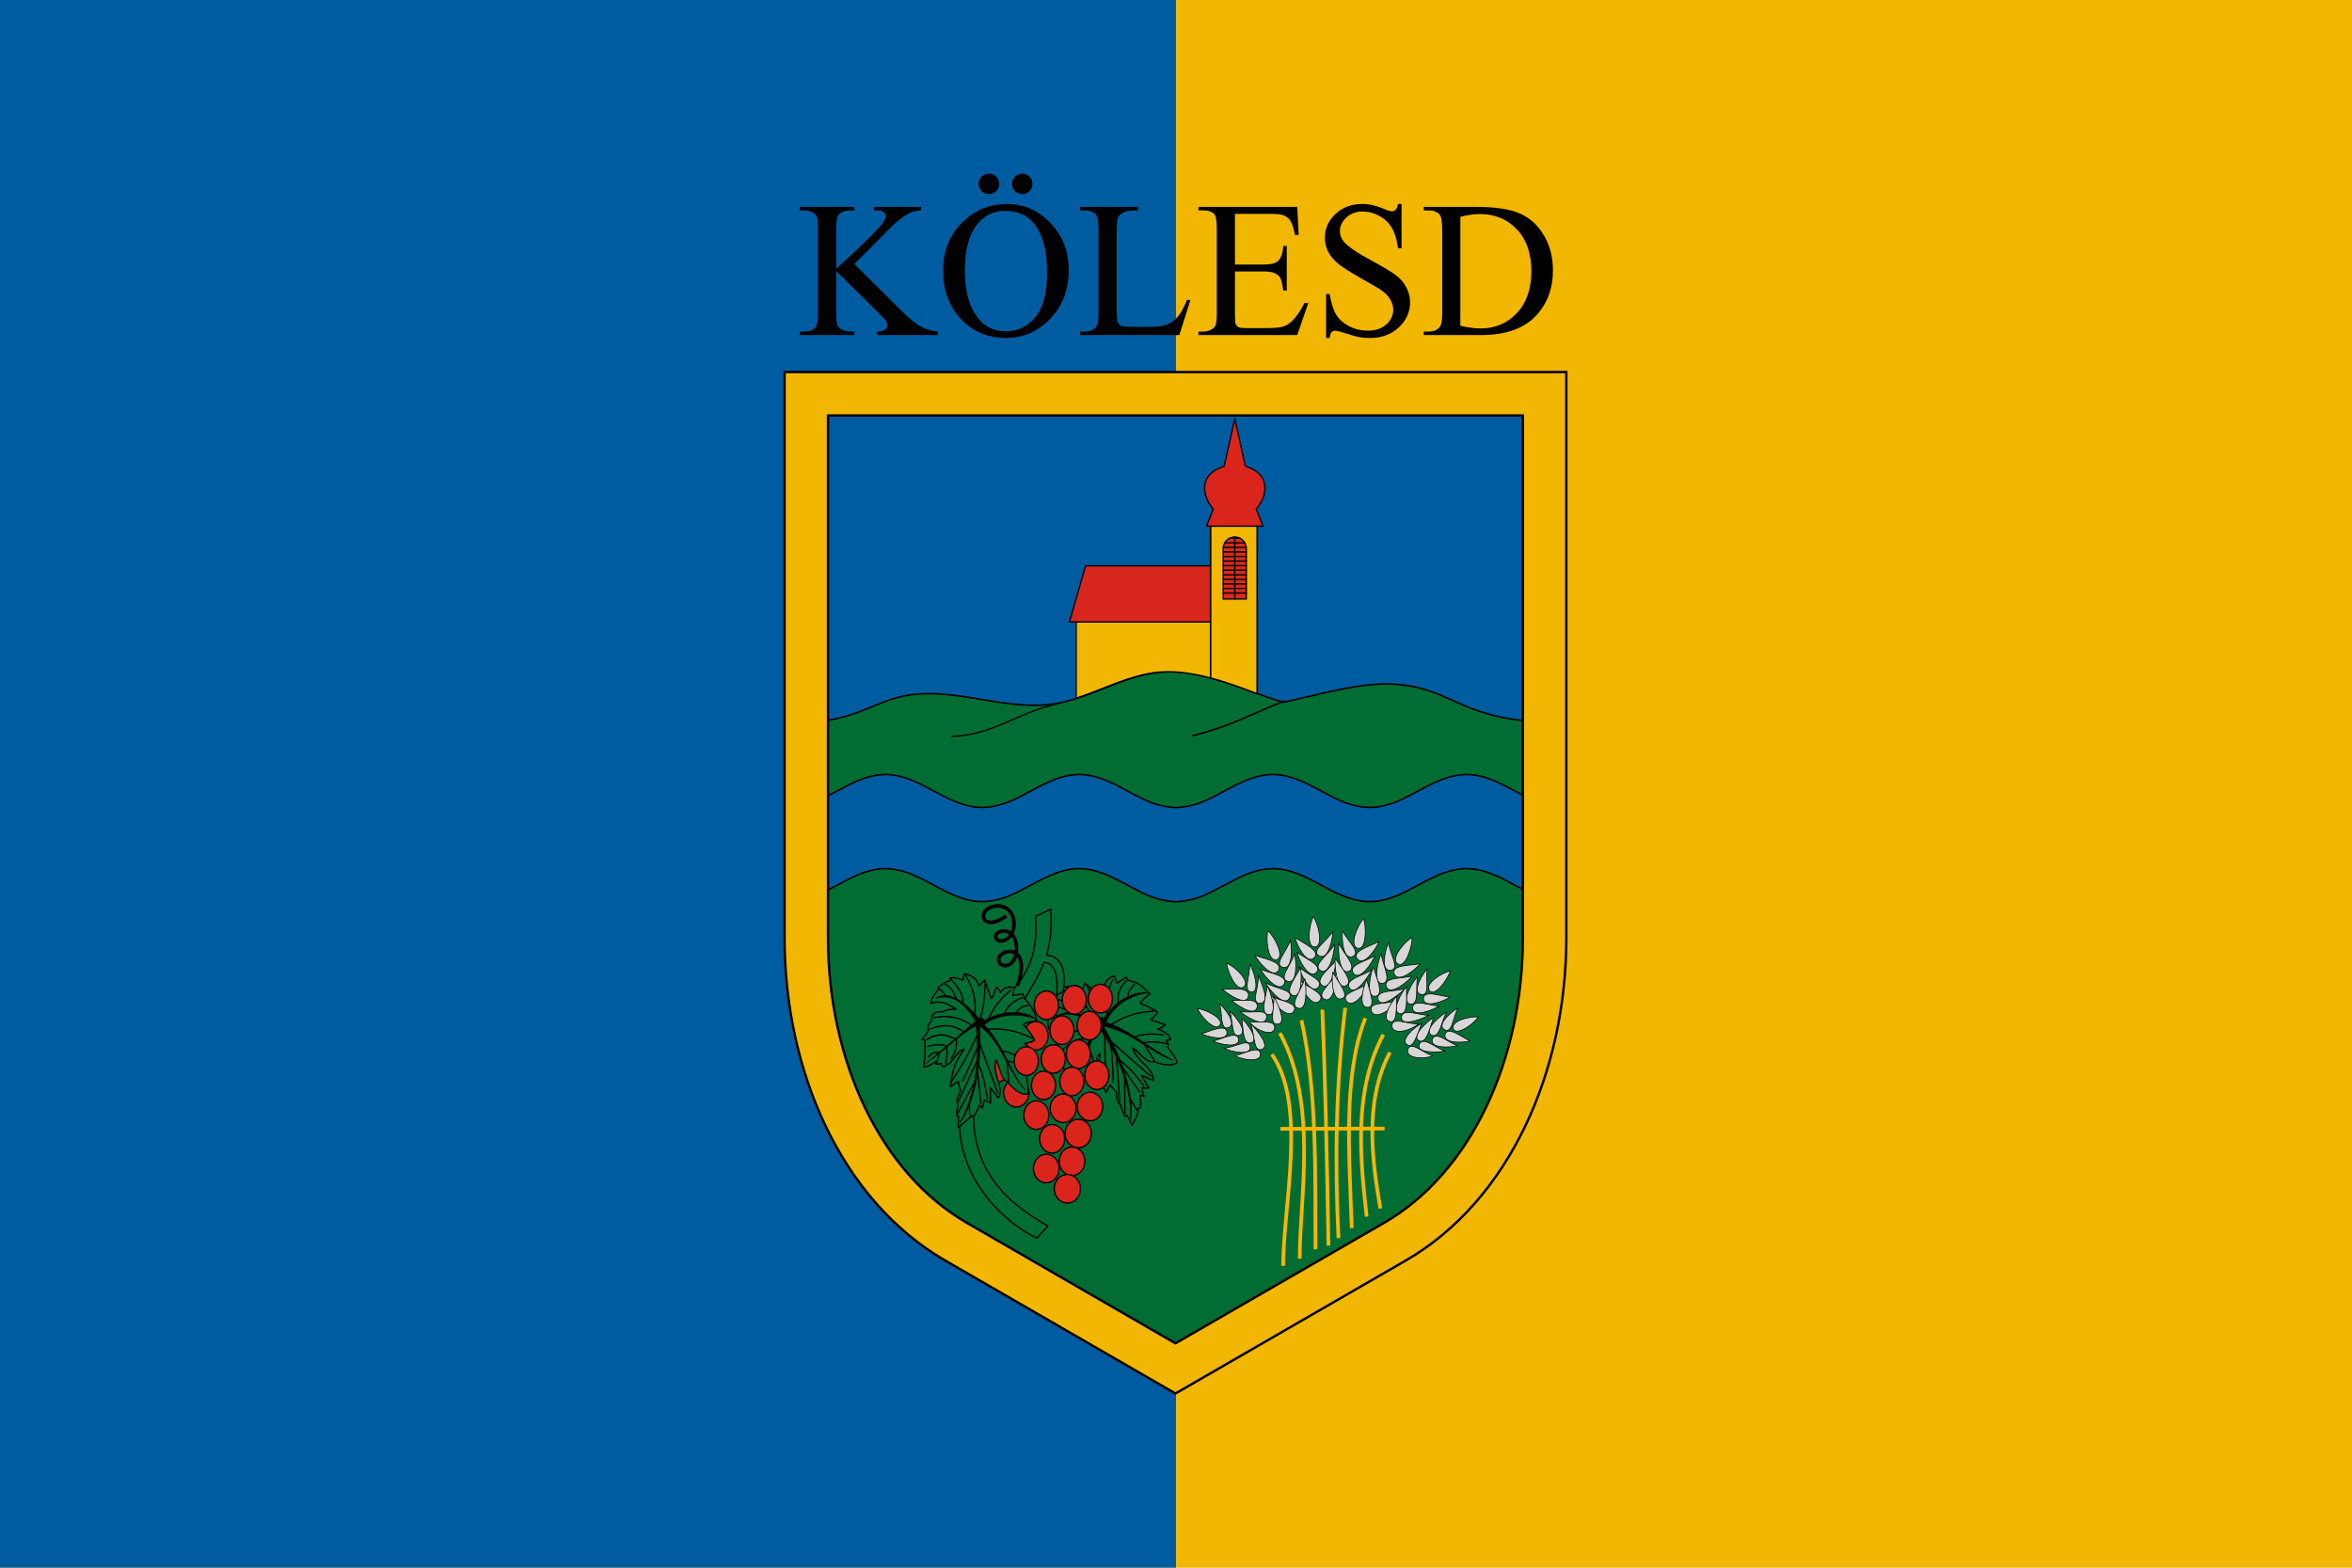 <svg width="900" height="600" version="1.1" viewBox="0 0 900 600" xmlns="http://www.w3.org/2000/svg">
 <g transform="translate(0,-522.52)">
  <path d="m0 522.52h900v600h-900z" fill="#f2b703" stroke-linecap="round" stroke-linejoin="round" stroke-width="2.714" style="paint-order:fill markers stroke"/>
  <path d="m0 522.52h450v600h-450z" fill="#005ca1" stroke-linecap="round" stroke-linejoin="round" stroke-width="1.919" style="paint-order:fill markers stroke"/>
  <g transform="matrix(1.746,0,0,1.746,1585.714,207.232)">
   <g stroke="#000" stroke-linecap="round" stroke-linejoin="round">
    <path d="m-698.685 452.76c-20.946-12.099-32.808-38.693-32.808-66.543v-119.327h161.804v119.327c0 27.85-11.863 54.443-32.808 66.543l-48.094 27.781z" fill="#026d33" stop-color="#000000" stroke-width=".35" style="font-variation-settings:normal"/>
    <path transform="matrix(.265 0 0 .265 -696.304 200.215)" d="m-68.127 566.547c-12.182 0.265-23.972 5.434-34.592 11.23-9.738 5.187-19.655 10.841-30.281 13.908v77.879c10.626-3.067 20.544-8.721 30.281-13.908 13.071-7.135 27.913-13.319 43.078-10.578 23.168 3.769 41.048 21.953 64.158 25.92 14.835 2.728 29.523-2.762 42.391-9.764 14.969-7.79 30.371-17.549 47.879-16.762 21.061 1.013 37.907 15.236 56.824 22.809 6.805 2.728 13.838 4.18 21.348 4.568 7.51-0.388 14.543-1.841 21.348-4.568 18.917-7.572 35.765-21.795 56.826-22.809 17.508-0.787 32.907 8.972 47.877 16.762 12.867 7.002 27.555 12.492 42.391 9.764 23.11-3.967 40.993-22.151 64.16-25.92 15.165-2.741 30.005 3.444 43.076 10.578 9.623 5.126 19.42 10.716 29.904 13.807v-77.879c-10.485-3.091-20.281-8.681-29.904-13.807-13.071-7.135-27.911-13.319-43.076-10.578-23.168 3.769-41.05 21.951-64.16 25.918-14.835 2.728-29.523-2.76-42.391-9.762-14.969-7.79-30.369-17.549-47.877-16.762-21.061 1.013-37.909 15.234-56.826 22.807-6.805 2.728-13.838 4.18-21.348 4.568-7.51-0.388-14.543-1.841-21.348-4.568-18.917-7.572-35.763-21.794-56.824-22.807-17.508-0.787-32.909 8.972-47.879 16.762-12.867 7.002-27.555 12.49-42.391 9.762-23.11-3.967-40.991-22.149-64.158-25.918-2.844-0.514-5.675-0.713-8.486-0.652z" fill="#005ca1" stop-color="#000000" stroke-width="1.323" style="font-variation-settings:normal"/>
    <path transform="matrix(.265 0 0 .265 -696.304 200.215)" d="m-133 252v271.016c44.779-0.461 58.368-20.655 92.932-23.092 35.859-2.529 71.715 12.452 107.48 8.84 31.875-3.219 60.375-23.938 92.277-26.871 40.17-3.693 86.432 22.767 103.236 24.75 34.923-7.92 66.312-17.128 94.018-14.549 45.333 4.22 51.102 28.341 121.598 31.232v-271.326z" fill="#005ca1" stop-color="#000000" stroke-width="1.323" style="font-variation-settings:normal"/>
   </g>
   <g fill="none" stroke-linecap="round">
    <path d="m-646.85 341.841c8.709-2.128 13.413-5.056 20.112-7.577" stop-color="#000000" stroke="#000" stroke-linejoin="round" stroke-width=".35" style="font-variation-settings:normal"/>
    <path d="m-698.685 452.76c-20.946-12.099-32.808-38.693-32.808-66.543v-119.327h161.804v119.327c0 27.85-11.863 54.443-32.808 66.543l-48.094 27.781z" stop-color="#000000" stroke="#000" stroke-width="10.051" style="font-variation-settings:normal"/>
    <path d="m-698.685 452.76c-20.946-12.099-32.808-38.693-32.808-66.543v-119.327h161.804v119.327c0 27.85-11.863 54.443-32.808 66.543l-48.094 27.781z" stop-color="#000000" stroke="#f2b703" stroke-width="9" style="font-variation-settings:normal"/>
    <path d="m-699.609 341.982c8.778-0.164 14.25-5.145 23.199-7.156" stop-color="#000000" stroke="#000" stroke-linejoin="round" stroke-width=".3" style="font-variation-settings:normal"/>
   </g>
   <g transform="translate(174.625)" stroke="#000" stroke-linecap="round">
    <path transform="matrix(.265 0 0 .265 -696.304 200.215)" d="m-568.549 435.225v68.172c22.72-7.344 44.542-19.325 68.238-21.504 16.408-1.508 33.831 2.015 49.85 6.846v-53.514z" fill="#f6b801" fill-rule="evenodd" opacity=".98" stop-color="#000000" stroke-width="1.134" style="font-variation-settings:normal"/>
    <path d="m-844.908 304.611h29.139v12.301h-32.694z" fill="#da251c" fill-rule="evenodd" opacity=".98" stop-color="#000000" stroke-width=".3" style="font-variation-settings:normal"/>
    <path transform="matrix(.265 0 0 .265 -696.304 200.215)" d="m-457.355 357.797v128.98c14.249 3.817 27.497 8.937 38.537 13.08v-142.061z" fill="#f6b801" fill-opacity=".98" stop-color="#000000" stroke-linejoin="round" stroke-width="1.323" style="font-variation-settings:normal"/>
    <path d="m-814.74 311.884v-11.062c0-1.399 1.126-2.526 2.526-2.526 1.399 0 2.526 1.126 2.526 2.526v11.062z" fill="#da251c" fill-opacity=".98" fill-rule="evenodd" opacity=".98" stop-color="#000000" stroke-width=".3" style="font-variation-settings:normal"/>
    <g fill="none" stroke-linejoin="round" stroke-width=".3">
     <path d="m-812.214 298.297v13.587" stop-color="#000000" style="font-variation-settings:normal"/>
     <path d="m-814.74 310.574h5.051" stop-color="#000000" style="font-variation-settings:normal"/>
     <path d="m-813.372 298.567h2.315" stop-color="#000000" style="font-variation-settings:normal"/>
     <path d="m-814.407 299.568h4.385" stop-color="#000000" style="font-variation-settings:normal"/>
     <path d="m-814.74 300.568h5.051" stop-color="#000000" style="font-variation-settings:normal"/>
     <path d="m-814.74 301.569h5.051" stop-color="#000000" style="font-variation-settings:normal"/>
     <path d="m-814.74 302.569h5.051" stop-color="#000000" style="font-variation-settings:normal"/>
     <path d="m-814.74 303.57h5.051" stop-color="#000000" style="font-variation-settings:normal"/>
     <path d="m-814.74 304.571h5.051" stop-color="#000000" style="font-variation-settings:normal"/>
     <path d="m-814.74 305.571h5.051" stop-color="#000000" style="font-variation-settings:normal"/>
     <path d="m-814.74 306.572h5.051" stop-color="#000000" style="font-variation-settings:normal"/>
     <path d="m-814.74 307.572h5.051" stop-color="#000000" style="font-variation-settings:normal"/>
     <path d="m-814.74 308.573h5.051" stop-color="#000000" style="font-variation-settings:normal"/>
     <path d="m-814.74 309.574h5.051" stop-color="#000000" style="font-variation-settings:normal"/>
    </g>
    <path d="m-818.409 295.919 1.488-3.761c-2.176-2.412-3.717-7.442 2.381-9.393l2.326-10.385 2.326 10.385c6.098 1.951 4.557 6.98 2.381 9.393l1.488 3.761z" fill="#da251c" stop-color="#000000" stroke-linejoin="round" stroke-width=".3" style="font-variation-settings:normal"/>
   </g>
   <g stroke="#000" stroke-width=".3">
    <ellipse cx="-689.689" cy="414.66" rx="2.653" ry="3.137" fill="#da251c" fill-rule="evenodd" stop-color="#000000" style="font-variation-settings:normal"/>
    <ellipse cx="-685.456" cy="420.117" rx="2.785" ry="3.137" fill="#da251c" fill-rule="evenodd" stop-color="#000000" style="font-variation-settings:normal"/>
    <path d="m-677.915 379.867-3.34 1.587c0.703 7.914-1.794 13.2-6.019 17.066l3.208 1.819c1.616-2.873 3.418-5.519 4.672-8.834 3.437 0.452 2.92 5.268 2.704 8.404l1.356-0.695c0.927-5.341 0.193-8.907-3.522-9.29 0.823-2.733 1.251-5.947 0.943-10.057z" fill="#006d33" stop-color="#000000" stroke-linecap="round" stroke-linejoin="round" style="font-variation-settings:normal"/>
    <path d="m-697.919 425.844 3.134-1.31c-0.376 14.552 9.855 21.062 16.23 24.789l-2.432 2.666c-7.671-3.704-17.293-13.424-16.932-26.146z" fill="#006d33" stop-color="#000000" stroke-linecap="round" stroke-linejoin="round" style="font-variation-settings:normal"/>
    <ellipse cx="-679.503" cy="418.497" rx="2.653" ry="3.137" fill="#da251c" fill-rule="evenodd" stop-color="#000000" style="font-variation-settings:normal"/>
    <path d="m-677.783 406.434c-0.853 0.124-0.935-1.976-0.585-3.204l1.216-4.022 1.995-1.398 0.063-0.73c1.541-0.78 3.344 0.465 3.859 1.146l0.772-2.105c0.692 0.486 1.372 0.989 1.847 1.777l2.502-0.795c-0.034-1.861 1.272-2.285 2.152-2.619l0.561 1.66 1.964-1.356 0.514 0.702c2.637 0.466 3.442 1.849 4.771 2.97-0.783 0.525-1.546 1.12-2.198 2.081 1.5 0.452 2.656 1.161 3.812 1.871-0.351 0.857-0.989 1.14-1.497 1.684l3.204 1.099c-0.45 0.365-0.866 0.745-1.614 0.982 1.198 0.456 2.384 0.927 2.806 2.245l-0.935 0.234 0.468 1.006-0.257 0.374c0.799 1.131 1.747 2.225 2.222 3.438-1.674 1.038-3.482 0.38-5.285-0.21-1.528 0.404-3.056-2.02-4.584-3.04 1.028 3.233 4.573 4.267 4.584 7.203l-2.666-1.123 1.684 2.736-1.614 0.07 0.561 1.777-0.819-0.257 0.093 2.035-0.117 0.772-0.468 0.117-0.093 1.216-1.216 2.502-1.123-2.268c-0.602 1.084-1.083-1.339-1.52-2.432-0.269 0.044-0.669-0.305-0.819-2.643l-1.38-1.52-0.889 1.684-1.146-2.502-0.374-3.976 0.187-2.058c-0.37 0.34-0.76 0.627-0.702 2.081l-2.128 3.11-1.614 0.234-2.993-1.543-1.637-2.315-0.444-2.97 0.514-1.45" fill="#006d33" stop-color="#000000" stroke-linecap="round" stroke-linejoin="round" style="font-variation-settings:normal"/>
   </g>
   <g fill="none" stroke="#000" stroke-linecap="round" stroke-linejoin="round" stroke-width=".3">
    <path d="m-664.356 395.345c-1.011 1.822-1.359 4.562-1.224 7.971" stop-color="#000000" style="font-variation-settings:normal"/>
    <path d="m-661.28 395.478c-1.892 1.795-2.02 3.517-1.819 5.226" stop-color="#000000" style="font-variation-settings:normal"/>
    <path d="m-659.56 396.371c-0.993 1.052-1.728 2.055-1.323 2.844" stop-color="#000000" style="font-variation-settings:normal"/>
    <path d="m-664.951 405.367c3.719-2.515 6.754-2.976 9.69-3.142" stop-color="#000000" style="font-variation-settings:normal"/>
    <path d="m-659.692 407.946c2.216-0.9 4.352-0.755 6.482-0.529" stop-color="#000000" style="font-variation-settings:normal"/>
    <path d="m-657.807 409.269c1.512-0.472 3.273-0.398 5.226 0.099" stop-color="#000000" style="font-variation-settings:normal"/>
    <path d="m-657.476 409.434 2.315 3.704" stop-color="#000000" style="font-variation-settings:normal"/>
    <path d="m-665.05 408.575 8.93 7.838" stop-color="#000000" style="font-variation-settings:normal"/>
    <path d="m-663 412.841c1.91 1.43 3.756 3.279 5.49 5.854" stop-color="#000000" style="font-variation-settings:normal"/>
    <path d="m-662.503 414.065 4.101 5.92" stop-color="#000000" style="font-variation-settings:normal"/>
    <path d="m-669.713 409.864c0.637 1.527 1.145 2.946 1.257 4.035" stop-color="#000000" style="font-variation-settings:normal"/>
    <path d="m-666.108 407.02 0.165 7.64" stop-color="#000000" style="font-variation-settings:normal"/>
    <path d="m-664.819 409.567c0.502 3.23 0.517 5.682 0.595 8.235" stop-color="#000000" style="font-variation-settings:normal"/>
    <path d="m-663.529 411.617 0.728 10.55" stop-color="#000000" style="font-variation-settings:normal"/>
    <path d="m-661.71 416.181 0.033 8.467" stop-color="#000000" style="font-variation-settings:normal"/>
    <path d="m-660.585 421.341 1.654 2.679" stop-color="#000000" style="font-variation-settings:normal"/>
    <path d="m-675.633 411.121c1.387-1.874 3.629-3.017 5.589-2.91" stop-color="#000000" style="font-variation-settings:normal"/>
    <path d="m-671.466 406.392-1.918 0.496" stop-color="#000000" style="font-variation-settings:normal"/>
    <path d="m-675.898 403.845-1.621-1.455" stop-color="#000000" style="font-variation-settings:normal"/>
    <path d="m-676.791 401.034 3.373 1.389" stop-color="#000000" style="font-variation-settings:normal"/>
    <path d="m-676.791 399.579 2.15 0.529" stop-color="#000000" style="font-variation-settings:normal"/>
    <path d="m-670.772 400.108 1.819 3.01" stop-color="#000000" style="font-variation-settings:normal"/>
    <path d="m-670.077 396.437 1.158 2.48" stop-color="#000000" style="font-variation-settings:normal"/>
   </g>
   <g stroke="#000">
    <path d="m-677.982 404.837c1.871-3.196 5.304-2.356 7.276-1.621l3.44 0.86 0.463-0.628 0.298 0.232 0.132 0.298c3.097-5.158 7.885-6.093 9.922-5.821-3.877 0.456-7.904 2.879-9.36 6.515 5.718 1.883 8.509 5.228 14.784 8.334-4.966-1.487-9.269-6.458-15.346-7.441 4.193 6.965 6.879 15.399 5.986 20.604 0.128-10.216-5.037-16.973-6.78-20.208l-1.488 1.951-1.191 3.274-0.331-0.397 0.86-3.142-1.687-4.035c-1.33-0.506-4.61-1.736-6.978 1.224z" stop-color="#000000" stroke-linecap="round" stroke-linejoin="round" stroke-width=".1" style="font-variation-settings:normal"/>
    <ellipse cx="-681.157" cy="407.616" rx="2.653" ry="3.137" fill="#da251c" fill-rule="evenodd" stop-color="#000000" stroke-width=".3" style="font-variation-settings:normal"/>
    <path d="m-694.691 425.213-0.514-0.023-3.017 2.549 0.117-2.479c-0.988 0.546-0.145-1.796-0.117-2.853-0.772-0.382 0.306-1.843 0.491-2.783l-0.468-2.011-1.707 1.169c0.228-2.002 0.539-4.989 3.017-8.185-1.1-0.021-2.121 1.993-3.18 3.017-0.761 0.501-1.594 1.384-1.824 0.14-0.388-0.113-1.54 0.463-1.123-0.374-0.434-0.072-1.698 1.148-2.76 1.11l0.094-0.455c0.197-1.764 0.294-3.579 0.14-5.519l-0.608-0.093 0.884-0.971 0.546-1.141c-0.266-1.047 0.174-1.432 0.595-1.836l0.314-1.439c0.583-0.659 1.409-0.729 2.299-0.645 0.647-0.668 1.893-0.472 2.894-0.628-1.483-0.74-3.079-2.146-5.573-1.24 0.025-1.131 0.857-2.083 1.654-3.043l-0.066-0.48c0.77-0.561 1.521-1.144 2.547-1.406l0.033-0.595c1.199-0.306 1.999 0.137 2.861 0.463l0.248-1.455c0.78 0.229 2.594 0.411 3.274 2.712l1.257-1.323 1.406 4.101c0.525-0.349 0.756-1.655 1.124-2.514 0.513 0.257 0.728 0.738 0.893 1.257 0.515-1.183 1.844-1.512 3.026-1.141l-0.281 1.72 2.199-0.38 0.331 1.075c1.082 0.916 2.108 2.487 2.712 4.812-0.998 0.095-1.995 0.288-2.993 0.777 0.923 1.06 1.863 2.094 2.53 3.539-0.722 0.379-1.444 0.529-2.166 0.695l2.315 2.464c-0.603 0.231-1.239 0.263-1.885 0.232 0.501 0.62 1.753 1.667 1.373 3.241l-0.876-0.165-0.083 1.108-0.595 0.017c0.444 1.305 0.485 2.732 0.496 4.167-1.949 0.366-3.775-1.732-4.531-2.695-1.345-0.389-1.716-3.144-2.514-4.862-1.046 3.123 1.976 6.272 0.48 8.45l-1.753-2.299 0.083 3.373-1.389-0.695-0.413 1.819-0.579-0.645z" fill="#006d33" stop-color="#000000" stroke-linecap="round" stroke-linejoin="round" stroke-width=".3" style="font-variation-settings:normal"/>
    <path d="m-705.333 413.734 10.947-9.293c-1.712-2.765-4.493-6.448-8.83-4.961 2.282-1.643 5.555-0.512 9.74 4.581 0.959-0.69 0.707 0.011 0.86 0.248 4.431-2.467 9.163-2.26 11.509-0.331-2.888-1.081-7.642-1.617-11.427 1.207 4.462 4.677 5.655 10.222 9.062 14.42-3.61-3.686-5.356-10.804-10.005-14.073 0.597 9.374-1.653 17.823-4.382 21.183 3.831-6.941 4.27-14.62 3.588-21.183-2.259 0.636-7.41 5.783-11.063 8.202z" stop-color="#000000" stroke-linecap="round" stroke-linejoin="round" stroke-width=".1" style="font-variation-settings:normal"/>
   </g>
   <g fill="none" stroke="#000" stroke-linecap="round" stroke-linejoin="round" stroke-width=".3">
    <path d="m-702.526 397.29c1.05 0.515 1.328 1.26 1.427 1.707" stop-color="#000000" style="font-variation-settings:normal"/>
    <path d="m-701.123 396.308c1.337 0.566 2.153 2.033 2.526 3.297" stop-color="#000000" style="font-variation-settings:normal"/>
    <path d="m-699.953 395.045c1.379 1.572 2.889 3.066 2.76 5.543" stop-color="#000000" style="font-variation-settings:normal"/>
    <path d="m-696.703 394.156c1.41 2.482 2.67 5.074 2.058 9.027" stop-color="#000000" style="font-variation-settings:normal"/>
    <path d="m-692.259 395.887c-0.122 3.375-0.449 6.256-1.193 8.138" stop-color="#000000" style="font-variation-settings:normal"/>
    <path d="m-686.693 397.641c-1.976 1.599-3.86 3.736-4.911 6.501" stop-color="#000000" style="font-variation-settings:normal"/>
    <path d="m-684.074 399.278c-1.527 0.513-3.273 1.451-4.069 3.672" stop-color="#000000" style="font-variation-settings:normal"/>
    <path d="m-682.881 400.938c-1.239 0.171-2.183 0.742-2.736 1.847" stop-color="#000000" style="font-variation-settings:normal"/>
    <path d="m-691.932 406.223c4.247-0.424 7.217 0.641 9.986 1.941" stop-color="#000000" style="font-variation-settings:normal"/>
    <path d="m-688.681 410.947c2.146 0.264 4.062 1.446 5.963 2.689" stop-color="#000000" style="font-variation-settings:normal"/>
    <path d="m-687.442 413.122c1.858 0.244 3.073 1.389 4.326 2.479" stop-color="#000000" style="font-variation-settings:normal"/>
    <path d="m-687.489 413.216 0.327 4.49" stop-color="#000000" style="font-variation-settings:normal"/>
    <path d="m-693.616 408.983 4.116 11.295" stop-color="#000000" style="font-variation-settings:normal"/>
    <path d="m-693.873 413.707c1.106 2.167 1.634 4.971 2.128 7.811" stop-color="#000000" style="font-variation-settings:normal"/>
    <path d="m-693.99 415.344 0.772 7.156" stop-color="#000000" style="font-variation-settings:normal"/>
    <path d="m-694.411 417.378-3.952 7.343" stop-color="#000000" style="font-variation-settings:normal"/>
    <path d="m-695.814 422.547 0.187 2.806" stop-color="#000000" style="font-variation-settings:normal"/>
    <path d="m-693.779 412.491-4.35 9.448" stop-color="#000000" style="font-variation-settings:normal"/>
    <path d="m-693.733 409.567c-1.201 3.028-2.369 5.648-3.508 7.928" stop-color="#000000" style="font-variation-settings:normal"/>
    <path d="m-699.673 417.636c2.074-3.027 3.998-6.578 5.823-10.477" stop-color="#000000" style="font-variation-settings:normal"/>
    <path d="m-695.159 405.405c-2.76-2.04-5.519-2.241-8.279-1.801" stop-color="#000000" style="font-variation-settings:normal"/>
    <path d="m-704.186 406.083c3.635-1.439 5.92-0.223 7.226 0.702" stop-color="#000000" style="font-variation-settings:normal"/>
    <path d="m-705.122 408.468c2.848-1.768 4.721-0.889 6.267-0.117" stop-color="#000000" style="font-variation-settings:normal"/>
    <path d="m-698.597 408.188c0.167 1.713-0.214 3.213-1.169 4.49" stop-color="#000000" style="font-variation-settings:normal"/>
    <path d="m-704.958 410.012c1.552-0.484 2.992-0.606 4.233-0.093" stop-color="#000000" style="font-variation-settings:normal"/>
    <path d="m-700.819 410.035c0.412 1.614 0.029 2.593-0.14 3.742" stop-color="#000000" style="font-variation-settings:normal"/>
    <path d="m-704.771 412.233c0.977-1.024 1.724-1.014 2.456-0.935-0.015 0.491-0.309 1.316-0.631 2.175" stop-color="#000000" style="font-variation-settings:normal"/>
   </g>
   <g fill="#da251c" fill-rule="evenodd" stroke="#000" stroke-width=".3">
    <ellipse cx="-678.875" cy="400.935" rx="2.653" ry="3.137" stop-color="#000000" style="font-variation-settings:normal"/>
    <ellipse cx="-672.756" cy="399.744" rx="2.653" ry="3.137" stop-color="#000000" style="font-variation-settings:normal"/>
    <ellipse cx="-667.034" cy="399.48" rx="2.653" ry="3.137" stop-color="#000000" style="font-variation-settings:normal"/>
    <ellipse cx="-675.468" cy="406.392" rx="2.653" ry="3.137" stop-color="#000000" style="font-variation-settings:normal"/>
    <ellipse cx="-669.482" cy="405.4" rx="2.653" ry="3.137" stop-color="#000000" style="font-variation-settings:normal"/>
    <ellipse cx="-677.353" cy="412.709" rx="2.653" ry="3.137" stop-color="#000000" style="font-variation-settings:normal"/>
    <ellipse cx="-671.863" cy="411.651" rx="2.653" ry="3.137" stop-color="#000000" style="font-variation-settings:normal"/>
    <ellipse cx="-673.285" cy="417.637" rx="2.653" ry="3.137" stop-color="#000000" style="font-variation-settings:normal"/>
    <ellipse cx="-667.828" cy="416.281" rx="2.653" ry="3.137" stop-color="#000000" style="font-variation-settings:normal"/>
    <ellipse cx="-683.273" cy="413.172" rx="2.653" ry="3.137" stop-color="#000000" style="font-variation-settings:normal"/>
    <ellipse cx="-681.09" cy="425.012" rx="2.752" ry="3.137" stop-color="#000000" style="font-variation-settings:normal"/>
    <ellipse cx="-675.203" cy="423.524" rx="2.851" ry="3.137" stop-color="#000000" style="font-variation-settings:normal"/>
    <ellipse cx="-669.316" cy="423.127" rx="2.818" ry="3.137" stop-color="#000000" style="font-variation-settings:normal"/>
    <ellipse cx="-677.618" cy="430.205" rx="2.752" ry="3.137" stop-color="#000000" style="font-variation-settings:normal"/>
    <ellipse cx="-671.896" cy="429.047" rx="2.884" ry="3.137" stop-color="#000000" style="font-variation-settings:normal"/>
    <ellipse cx="-678.907" cy="436.721" rx="2.818" ry="3.137" stop-color="#000000" style="font-variation-settings:normal"/>
    <ellipse cx="-673.252" cy="435.133" rx="2.818" ry="3.137" stop-color="#000000" style="font-variation-settings:normal"/>
    <ellipse cx="-674.277" cy="441.153" rx="2.884" ry="3.137" stop-color="#000000" style="font-variation-settings:normal"/>
   </g>
   <path d="m-687.956 381.551c-2.883 1.975-4.936 1.311-4.677-0.468 0.334-2.29 5.879-3.22 6.595 1.169 0.671 4.112-3.429 5.735-3.929 3.789-0.396-1.543 3.985-2.694 4.49 1.637 0.6 5.141-3.851 5.534-3.835 3.227 0.017-2.4 7.204-3.737 4.21 5.379" fill="none" stop-color="#000000" stroke="#000" stroke-linecap="square" stroke-linejoin="round" stroke-width=".8" style="font-variation-settings:normal"/>
   <g fill="#d8d6d7" stroke="#000" stroke-linecap="round" stroke-linejoin="round" stroke-width=".15">
    <path d="m-620.368 381.537c0.985 1.266 2.378 6.457 0.348 6.615-2.036 0.059-1.194-5.25-0.348-6.615z" stop-color="#000000" style="font-variation-settings:normal"/>
    <path d="m-624.404 386.072c1.799 1.236 5.796 2.924 4.172 4.518-1.706 1.442-3.802-2.992-4.172-4.518z" stop-color="#000000" style="font-variation-settings:normal"/>
    <path d="m-623.957 389.314c1.911 1.472 5.811 2.895 4.194 4.497-1.698 1.451-3.817-2.973-4.194-4.497z" stop-color="#000000" style="font-variation-settings:normal"/>
    <path d="m-623.615 392.398c1.999 2.103 5.925 2.994 4.23 4.705-1.706 1.442-3.86-3.179-4.23-4.705z" stop-color="#000000" style="font-variation-settings:normal"/>
    <path d="m-623.273 395.57c1.993 1.613 5.811 2.895 4.194 4.497-1.476 1.31-3.758-2.143-4.194-4.497z" stop-color="#000000" style="font-variation-settings:normal"/>
    <path d="m-616.097 384.742c-1.395 2.256-4.928 4.233-2.97 5.385 2.001 0.992 2.976-3.815 2.97-5.385z" stop-color="#000000" style="font-variation-settings:normal"/>
    <path d="m-615.709 387.575c-1.48 2.471-4.996 4.622-3.044 5.791 1.996 1.002 3.041-4.221 3.044-5.791z" stop-color="#000000" style="font-variation-settings:normal"/>
    <path d="m-615.35 391.074c-1.192 1.533-5.036 4.323-2.982 5.58 1.812 0.955 2.868-4.034 2.982-5.58z" stop-color="#000000" style="font-variation-settings:normal"/>
    <path d="m-614.993 393.627c-1.644 2.66-4.898 4.932-2.927 5.978 1.683 0.983 2.679-3.2 2.927-5.978z" stop-color="#000000" style="font-variation-settings:normal"/>
    <path d="m-630.321 384.614c1.257 0.995 3.844 5.707 1.91 6.342-1.963 0.541-2.408-4.816-1.91-6.342z" stop-color="#000000" style="font-variation-settings:normal"/>
    <path d="m-633.164 389.978c2.041 0.773 6.325 1.463 5.126 3.397-1.314 1.806-4.404-2.003-5.126-3.397z" stop-color="#000000" style="font-variation-settings:normal"/>
    <path d="m-631.959 393.021c2.206 0.976 6.332 1.431 5.143 3.371-1.305 1.813-4.414-1.981-5.143-3.371z" stop-color="#000000" style="font-variation-settings:normal"/>
    <path d="m-630.894 395.936c2.442 1.567 6.467 1.501 5.227 3.565-1.314 1.806-4.505-2.171-5.227-3.565z" stop-color="#000000" style="font-variation-settings:normal"/>
    <path d="m-629.808 398.936c2.319 1.093 6.332 1.431 5.143 3.371-1.123 1.624-4.16-1.188-5.143-3.371z" stop-color="#000000" style="font-variation-settings:normal"/>
    <path d="m-625.41 386.712c-0.819 2.523-3.781 5.283-1.606 5.936 2.18 0.488 1.984-4.412 1.606-5.936z" stop-color="#000000" style="font-variation-settings:normal"/>
    <path d="m-624.492 389.604c-0.85 2.752-3.623 5.445-1.448 6.116 2.177 0.499 1.819-4.591 1.448-6.116z" stop-color="#000000" style="font-variation-settings:normal"/>
    <path d="m-623.18 392.685c-0.793 1.773-3.865 5.396-1.571 6.129 1.987 0.497 1.828-4.6 1.571-6.129z" stop-color="#000000" style="font-variation-settings:normal"/>
    <path d="m-622.227 395.081c-0.965 2.975-3.586 5.955-1.423 6.502 1.868 0.555 1.842-3.745 1.423-6.502z" stop-color="#000000" style="font-variation-settings:normal"/>
    <path d="m-639.357 391.738c1.529 0.484 5.324 3.902 3.741 5.184-1.643 1.203-3.664-3.58-3.741-5.184z" stop-color="#000000" style="font-variation-settings:normal"/>
    <path d="m-640.274 397.432c2.183-3e-3 6.101-0.616 5.668 1.618-0.586 2.155-4.497-0.572-5.668-1.618z" stop-color="#000000" style="font-variation-settings:normal"/>
    <path d="m-638.265 399.881c2.409 0.128 5.998-0.714 5.575 1.522-0.576 2.158-4.4-0.482-5.575-1.522z" stop-color="#000000" style="font-variation-settings:normal"/>
    <path d="m-636.465 402.26c2.839 0.597 6.247-0.829 5.822 1.541-0.586 2.155-4.652-0.494-5.822-1.541z" stop-color="#000000" style="font-variation-settings:normal"/>
    <path d="m-634.418 404.579c2.556 0.198 5.965-0.648 5.542 1.588-0.458 1.481-3.781 0.567-5.542-1.588z" stop-color="#000000" style="font-variation-settings:normal"/>
    <path d="m-634.32 391.888c0.131 2.649-1.657 6.282 0.609 6.119 1.626-0.234 0.284-4.829-0.609-6.119z" stop-color="#000000" style="font-variation-settings:normal"/>
    <path d="m-632.426 394.266c0.183 2.875-1.79 6.376 0.481 6.231 2.193-0.231 0.192-4.305-0.481-6.231z" stop-color="#000000" style="font-variation-settings:normal"/>
    <path d="m-630.476 396.679c-0.112 1.939-1.86 6.45 0.544 6.32 1.703-0.176 0.239-4.982-0.544-6.32z" stop-color="#000000" style="font-variation-settings:normal"/>
    <path d="m-629.035 399.005c0.143 2.877-1.138 6.3 0.903 6.063 1.79-0.133 0.36-3.827-0.903-6.063z" stop-color="#000000" style="font-variation-settings:normal"/>
    <path d="m-645.721 401.698c1.467 0.05 5.933 2.115 4.853 3.635-1.152 1.465-4.39-2.239-4.853-3.635z" stop-color="#000000" style="font-variation-settings:normal"/>
    <path d="m-644.901 407.194c1.924-0.54 5.454-2.359 5.622-0.283 0.013 2.045-4.332 0.917-5.622 0.283z" stop-color="#000000" style="font-variation-settings:normal"/>
    <path d="m-642.36 408.781c2.155-0.48 5.443-2.386 5.62-0.311 0.024 2.045-4.328 0.939-5.62 0.311z" stop-color="#000000" style="font-variation-settings:normal"/>
    <path d="m-639.991 410.35c2.651-0.172 5.579-2.408 5.788-0.214 0.013 2.045-4.498 0.849-5.788 0.214z" stop-color="#000000" style="font-variation-settings:normal"/>
    <path d="m-637.562 411.969c2.302-0.455 5.443-2.386 5.62-0.311 0.055 1.806-3.71 1.385-5.62 0.311z" stop-color="#000000" style="font-variation-settings:normal"/>
    <path d="m-640.964 400.575c0.768 2.303 0.085 5.946 2.043 5.245 1.871-0.824-0.936-4.329-2.043-5.245z" stop-color="#000000" style="font-variation-settings:normal"/>
    <path d="m-638.716 402.207c0.869 2.489 0.29 5.98 2.257 5.293 1.875-0.815-1.154-4.37-2.257-5.293z" stop-color="#000000" style="font-variation-settings:normal"/>
    <path d="m-636.075 403.764c0.379 1.737 0.085 6.075 2.173 5.369 1.734-0.714-1.153-4.382-2.173-5.369z" stop-color="#000000" style="font-variation-settings:normal"/>
    <path d="m-634.072 405.01c0.906 2.716 0.594 6.335 2.485 5.563 1.678-0.606-0.678-3.76-2.485-5.563z" stop-color="#000000" style="font-variation-settings:normal"/>
    <path d="m-609.36 381.973c0.664 1.865 0.616 7.029-1.336 6.448-1.921-0.675 0.139-5.263 1.336-6.448z" stop-color="#000000" style="font-variation-settings:normal"/>
    <path d="m-613.977 384.561c1.199 2.508 4.245 4.842 2.159 5.713-2.109 0.735-2.36-4.156-2.159-5.713z" stop-color="#000000" style="font-variation-settings:normal"/>
    <path d="m-614.788 387.334c1.057 2.374 4.254 5.266 2.171 6.181-2.106 0.745-2.365-4.623-2.171-6.181z" stop-color="#000000" style="font-variation-settings:normal"/>
    <path d="m-615.575 390.65c1.212 1.853 4.276 5.217 2.279 6.041-1.944 0.768-2.48-4.484-2.279-6.041z" stop-color="#000000" style="font-variation-settings:normal"/>
    <path d="m-616.128 393.701c1.282 2.22 3.923 5.315 1.923 5.801-1.82 0.629-2.264-3.671-1.923-5.801z" stop-color="#000000" style="font-variation-settings:normal"/>
    <path d="m-605.96 386.942c-1.894 1.065-6.151 2.102-4.736 3.879 1.512 1.644 4.179-2.411 4.736-3.879z" stop-color="#000000" style="font-variation-settings:normal"/>
    <path d="m-606.845 390.041c-2.108 1.35-6.02 2.047-4.719 3.951 1.504 1.651 4.154-2.486 4.719-3.951z" stop-color="#000000" style="font-variation-settings:normal"/>
    <path d="m-607.516 393.071c-1.497 1.335-6.384 2.131-4.851 4.206 1.349 1.541 4.19-2.804 4.851-4.206z" stop-color="#000000" style="font-variation-settings:normal"/>
    <path d="m-608.363 396.145c-2.026 1.53-6.225 2.087-4.66 3.985 1.102 1.323 3.764-1.002 4.66-3.985z" stop-color="#000000" style="font-variation-settings:normal"/>
    <path d="m-598.729 386.076c0.084 1.978-1.486 6.898-3.18 5.767-1.636-1.212 1.686-4.987 3.18-5.767z" stop-color="#000000" style="font-variation-settings:normal"/>
    <path d="m-603.904 387.185c0.405 2.751 2.626 5.88 0.376 6.096-2.232 0.079-1.028-4.668-0.376-6.096z" stop-color="#000000" style="font-variation-settings:normal"/>
    <path d="m-605.497 389.595c0.31 2.58 2.51 6.287 0.249 6.547-2.232 0.091-0.894-5.115-0.249-6.547z" stop-color="#000000" style="font-variation-settings:normal"/>
    <path d="m-607.228 392.532c0.611 2.128 2.545 6.247 0.394 6.445-2.084 0.16-1.046-5.016-0.394-6.445z" stop-color="#000000" style="font-variation-settings:normal"/>
    <path d="m-608.657 395.283c0.57 2.499 2.18 6.236 0.125 6.11-1.925 0.064-1.079-4.176-0.125-6.11z" stop-color="#000000" style="font-variation-settings:normal"/>
    <path d="m-596.947 391.827c-2.124 0.458-6.497 0.193-5.67 2.308 0.96 2.017 4.704-1.07 5.67-2.308z" stop-color="#000000" style="font-variation-settings:normal"/>
    <path d="m-598.708 394.527c-2.412 0.668-6.356 0.179-5.675 2.381 0.949 2.022 4.703-1.149 5.675-2.381z" stop-color="#000000" style="font-variation-settings:normal"/>
    <path d="m-600.244 397.224c-1.824 0.833-6.728 0.151-5.876 2.587 0.834 1.87 4.831-1.442 5.876-2.587z" stop-color="#000000" style="font-variation-settings:normal"/>
    <path d="m-601.96 399.91c-2.387 0.864-6.564 0.157-5.629 2.432 0.663 1.589 3.892 0.154 5.629-2.432z" stop-color="#000000" style="font-variation-settings:normal"/>
    <path d="m-590.372 393.409c-0.497 1.82-3.346 5.83-4.556 4.313-1.134-1.574 2.974-4.038 4.556-4.313z" stop-color="#000000" style="font-variation-settings:normal"/>
    <path d="m-595.39 392.918c-0.428 2.614 0.682 6.097-1.423 5.642-2.049-0.574 0.418-4.534 1.423-5.642z" stop-color="#000000" style="font-variation-settings:normal"/>
    <path d="m-597.534 394.644c-0.466 2.431 0.458 6.433-1.669 6.014-2.052-0.564 0.669-4.902 1.669-6.014z" stop-color="#000000" style="font-variation-settings:normal"/>
    <path d="m-599.955 396.808c-0.062 2.108 0.501 6.406-1.508 5.963-1.938-0.458 0.503-4.856 1.508-5.963z" stop-color="#000000" style="font-variation-settings:normal"/>
    <path d="m-602.048 398.891c-0.207 2.433 0.173 6.291-1.656 5.582-1.765-0.499 0.23-4.103 1.656-5.582z" stop-color="#000000" style="font-variation-settings:normal"/>
    <path d="m-590.42 399.145c-2.06-0.199-5.953-1.706-5.815 0.453 0.287 2.109 4.58 0.39 5.815-0.453z" stop-color="#000000" style="font-variation-settings:normal"/>
    <path d="m-592.799 401.085c-2.383-0.092-5.82-1.678-5.84 0.519 0.276 2.11 4.601 0.319 5.84-0.519z" stop-color="#000000" style="font-variation-settings:normal"/>
    <path d="m-594.974 403.089c-1.897 0.228-6.151-1.81-6.082 0.647 0.216 1.939 4.802 0.09 6.082-0.647z" stop-color="#000000" style="font-variation-settings:normal"/>
    <path d="m-597.31 405.03c-2.417 0.093-6.003-1.758-5.813 0.578 0.141 1.634 3.488 1.267 5.813-0.578z" stop-color="#000000" style="font-variation-settings:normal"/>
    <path d="m-584.192 403.512c-1.021 1.516-4.883 4.313-5.522 2.545-0.552-1.797 3.985-2.783 5.522-2.545z" stop-color="#000000" style="font-variation-settings:normal"/>
    <path d="m-588.646 401.502c-1.205 2.267-1.268 5.809-3.059 4.737-1.703-1.164 1.792-4.033 3.059-4.737z" stop-color="#000000" style="font-variation-settings:normal"/>
    <path d="m-591.151 402.421c-1.183 2.087-1.578 6.048-3.4 5.003-1.708-1.155 2.137-4.292 3.4-5.003z" stop-color="#000000" style="font-variation-settings:normal"/>
    <path d="m-594.045 403.656c-0.712 1.916-1.53 6.037-3.237 5.006-1.637-1.023 1.97-4.302 3.237-5.006z" stop-color="#000000" style="font-variation-settings:normal"/>
    <path d="m-596.614 404.918c-0.946 2.17-1.796 5.829-3.254 4.61-1.466-1.007 1.485-3.695 3.254-4.61z" stop-color="#000000" style="font-variation-settings:normal"/>
    <path d="m-586.018 408.763c-1.83-0.823-4.935-3.416-5.479-1.39-0.392 2.025 4.083 1.781 5.479 1.39z" stop-color="#000000" style="font-variation-settings:normal"/>
    <path d="m-588.805 409.805c-2.159-0.825-4.822-3.348-5.522-1.338-0.402 2.023 4.125 1.722 5.522 1.338z" stop-color="#000000" style="font-variation-settings:normal"/>
    <path d="m-591.424 410.969c-1.812-0.38-5.084-3.573-5.785-1.296-0.404 1.847 4.381 1.575 5.785 1.296z" stop-color="#000000" style="font-variation-settings:normal"/>
    <path d="m-594.171 412.026c-2.247-0.665-4.965-3.479-5.516-1.276-0.378 1.544 2.809 2.246 5.516 1.276z" stop-color="#000000" style="font-variation-settings:normal"/>
   </g>
   <g fill="none" stroke="#fbb600" stroke-linecap="square" stroke-linejoin="round" stroke-width=".8">
    <path d="m-627.182 428.021 22.027-0.066" stop-color="#000000" style="font-variation-settings:normal"/>
    <path d="m-629.232 412.014c7.33 11.077 2.401 32.18 2.249 45.641" stop-color="#000000" style="font-variation-settings:normal"/>
    <path d="m-623.345 456.067c-0.029-12.369 3.964-33.411-4.167-48.683" stop-color="#000000" style="font-variation-settings:normal"/>
    <path d="m-622.882 404.606c3.282 15.145 2.92 32.399 2.977 49.411" stop-color="#000000" style="font-variation-settings:normal"/>
    <path d="m-617.061 453.223c-0.311-17.757-0.664-35.263-1.323-50.932" stop-color="#000000" style="font-variation-settings:normal"/>
    <path d="m-613.423 401.894c-2.036 16.849-2.235 33.354-1.455 49.676" stop-color="#000000" style="font-variation-settings:normal"/>
    <path d="m-609.124 404.143c-4.717 12.528-3.374 29.162-2.844 45.244" stop-color="#000000" style="font-variation-settings:normal"/>
    <path d="m-605.221 407.715c-6.058 11.719-5.076 25.359-3.506 39.158" stop-color="#000000" style="font-variation-settings:normal"/>
    <path d="m-603.766 411.617c-5.577 10.86-3.577 23.94-1.984 33.47" stop-color="#000000" style="font-variation-settings:normal"/>
   </g>
  </g>
  <g transform="matrix(.975 0 0 .975 9.895 56.633)" aria-label="KÖLESD">
   <path d="m325.159 581.456 18.555 18.443q4.564 4.564 7.793 6.234 3.229 1.633 6.457 1.855v1.373h-23.936v-1.373q2.152 0 3.08-0.705 0.965-0.742 0.965-1.633 0-0.891-0.371-1.596-0.334-0.705-2.301-2.635l-17.367-17.182v16.217q0 3.822 0.482 5.047 0.371 0.928 1.559 1.596 1.596 0.891 3.377 0.891h1.707v1.373h-21.449v-1.373h1.781q3.117 0 4.527-1.818 0.891-1.188 0.891-5.715v-32.508q0-3.822-0.482-5.084-0.371-0.891-1.521-1.559-1.633-0.891-3.414-0.891h-1.781v-1.373h21.449v1.373h-1.707q-1.744 0-3.377 0.854-1.15 0.594-1.596 1.781t-0.445 4.898v15.4q0.742-0.705 5.084-4.713 11.021-10.094 13.322-13.471 1.002-1.484 1.002-2.598 0-0.854-0.779-1.484-0.779-0.668-2.635-0.668h-1.15v-1.373h18.48v1.373q-1.633 0.037-2.969 0.445-1.336 0.408-3.266 1.596-1.93 1.15-4.75 3.748-0.816 0.742-7.533 7.607z"/>
   <path d="m385.128 557.891q9.797 0 16.959 7.459 7.199 7.422 7.199 18.555 0 11.467-7.236 19.037-7.236 7.57-17.516 7.57-10.391 0-17.479-7.385-7.051-7.385-7.051-19.111 0-11.986 8.164-19.557 7.088-6.568 16.959-6.568zm-0.705 2.709q-6.754 0-10.836 5.01-5.084 6.234-5.084 18.258 0 12.32 5.27 18.963 4.045 5.047 10.688 5.047 7.088 0 11.689-5.529 4.639-5.529 4.639-17.441 0-12.914-5.084-19.26-4.082-5.047-11.281-5.047zm6.643-14.621q1.67 0 2.82 1.188 1.188 1.188 1.188 2.857t-1.188 2.857q-1.15 1.15-2.82 1.15t-2.857-1.15q-1.188-1.188-1.188-2.857t1.188-2.857 2.857-1.188zm-13.1 0q1.707 0 2.857 1.188 1.188 1.188 1.188 2.857t-1.188 2.857q-1.188 1.15-2.82 1.15-1.67 0-2.857-1.15-1.188-1.188-1.188-2.857t1.15-2.857q1.188-1.188 2.857-1.188z"/>
   <path d="m455.784 595.446 1.225 0.26-4.305 13.656h-38.965v-1.373h1.893q3.191 0 4.564-2.078 0.779-1.188 0.779-5.492v-32.471q0-4.713-1.039-5.9-1.447-1.633-4.305-1.633h-1.893v-1.373h22.785v1.373q-4.008-0.037-5.641 0.742-1.596 0.779-2.189 1.967t-0.594 5.678v31.617q0 3.08 0.594 4.23 0.445 0.779 1.373 1.15 0.928 0.371 5.789 0.371h3.674q5.789 0 8.127-0.854 2.338-0.854 4.268-3.006 1.93-2.189 3.859-6.865z"/>
   <path d="m474.524 561.788v19.891h11.059q4.305 0 5.752-1.299 1.93-1.707 2.152-6.012h1.373v17.516h-1.373q-0.52-3.674-1.039-4.713-0.668-1.299-2.189-2.041-1.521-0.742-4.676-0.742h-11.059v16.588q0 3.34 0.297 4.082 0.297 0.705 1.039 1.15 0.742 0.408 2.82 0.408h8.535q4.268 0 6.197-0.594 1.93-0.594 3.711-2.338 2.301-2.301 4.713-6.939h1.484l-4.342 12.617h-38.779v-1.373h1.781q1.781 0 3.377-0.854 1.188-0.594 1.596-1.781 0.445-1.188 0.445-4.861v-32.693q0-4.787-0.965-5.9-1.336-1.484-4.453-1.484h-1.781v-1.373h38.779l0.557 11.021h-1.447q-0.779-3.971-1.744-5.455-0.928-1.484-2.783-2.264-1.484-0.557-5.232-0.557z"/>
   <path d="m539.911 557.891v17.404h-1.373q-0.668-5.01-2.412-7.979-1.707-2.969-4.898-4.713-3.191-1.744-6.605-1.744-3.859 0-6.383 2.375-2.523 2.338-2.523 5.344 0 2.301 1.596 4.193 2.301 2.783 10.947 7.422 7.051 3.785 9.611 5.826 2.598 2.004 3.971 4.75 1.41 2.746 1.41 5.752 0 5.715-4.453 9.871-4.416 4.119-11.393 4.119-2.189 0-4.119-0.334-1.15-0.186-4.787-1.336-3.6-1.188-4.564-1.188-0.928 0-1.484 0.557-0.52 0.557-0.779 2.301h-1.373v-17.256h1.373q0.965 5.418 2.598 8.127 1.633 2.672 4.973 4.453 3.377 1.781 7.385 1.781 4.639 0 7.311-2.449 2.709-2.449 2.709-5.789 0-1.855-1.039-3.748-1.002-1.893-3.154-3.525-1.447-1.113-7.904-4.713-6.457-3.637-9.203-5.789-2.709-2.152-4.119-4.75-1.41-2.598-1.41-5.715 0-5.418 4.156-9.314 4.156-3.934 10.576-3.934 4.008 0 8.498 1.967 2.078 0.928 2.932 0.928 0.965 0 1.559-0.557 0.631-0.594 1.002-2.338z"/>
   <path d="m548.632 609.362v-1.373h1.893q3.191 0 4.527-2.041 0.816-1.225 0.816-5.492v-32.508q0-4.713-1.039-5.9-1.447-1.633-4.305-1.633h-1.893v-1.373h20.484q11.281 0 17.145 2.561 5.9 2.561 9.463 8.535 3.6 5.975 3.6 13.805 0 10.502-6.383 17.553-7.162 7.867-21.82 7.867zm14.361-3.637q4.713 1.039 7.904 1.039 8.609 0 14.287-6.049 5.678-6.049 5.678-16.402 0-10.428-5.678-16.439-5.678-6.012-14.584-6.012-3.34 0-7.607 1.076z"/>
  </g>
 </g>
</svg>

